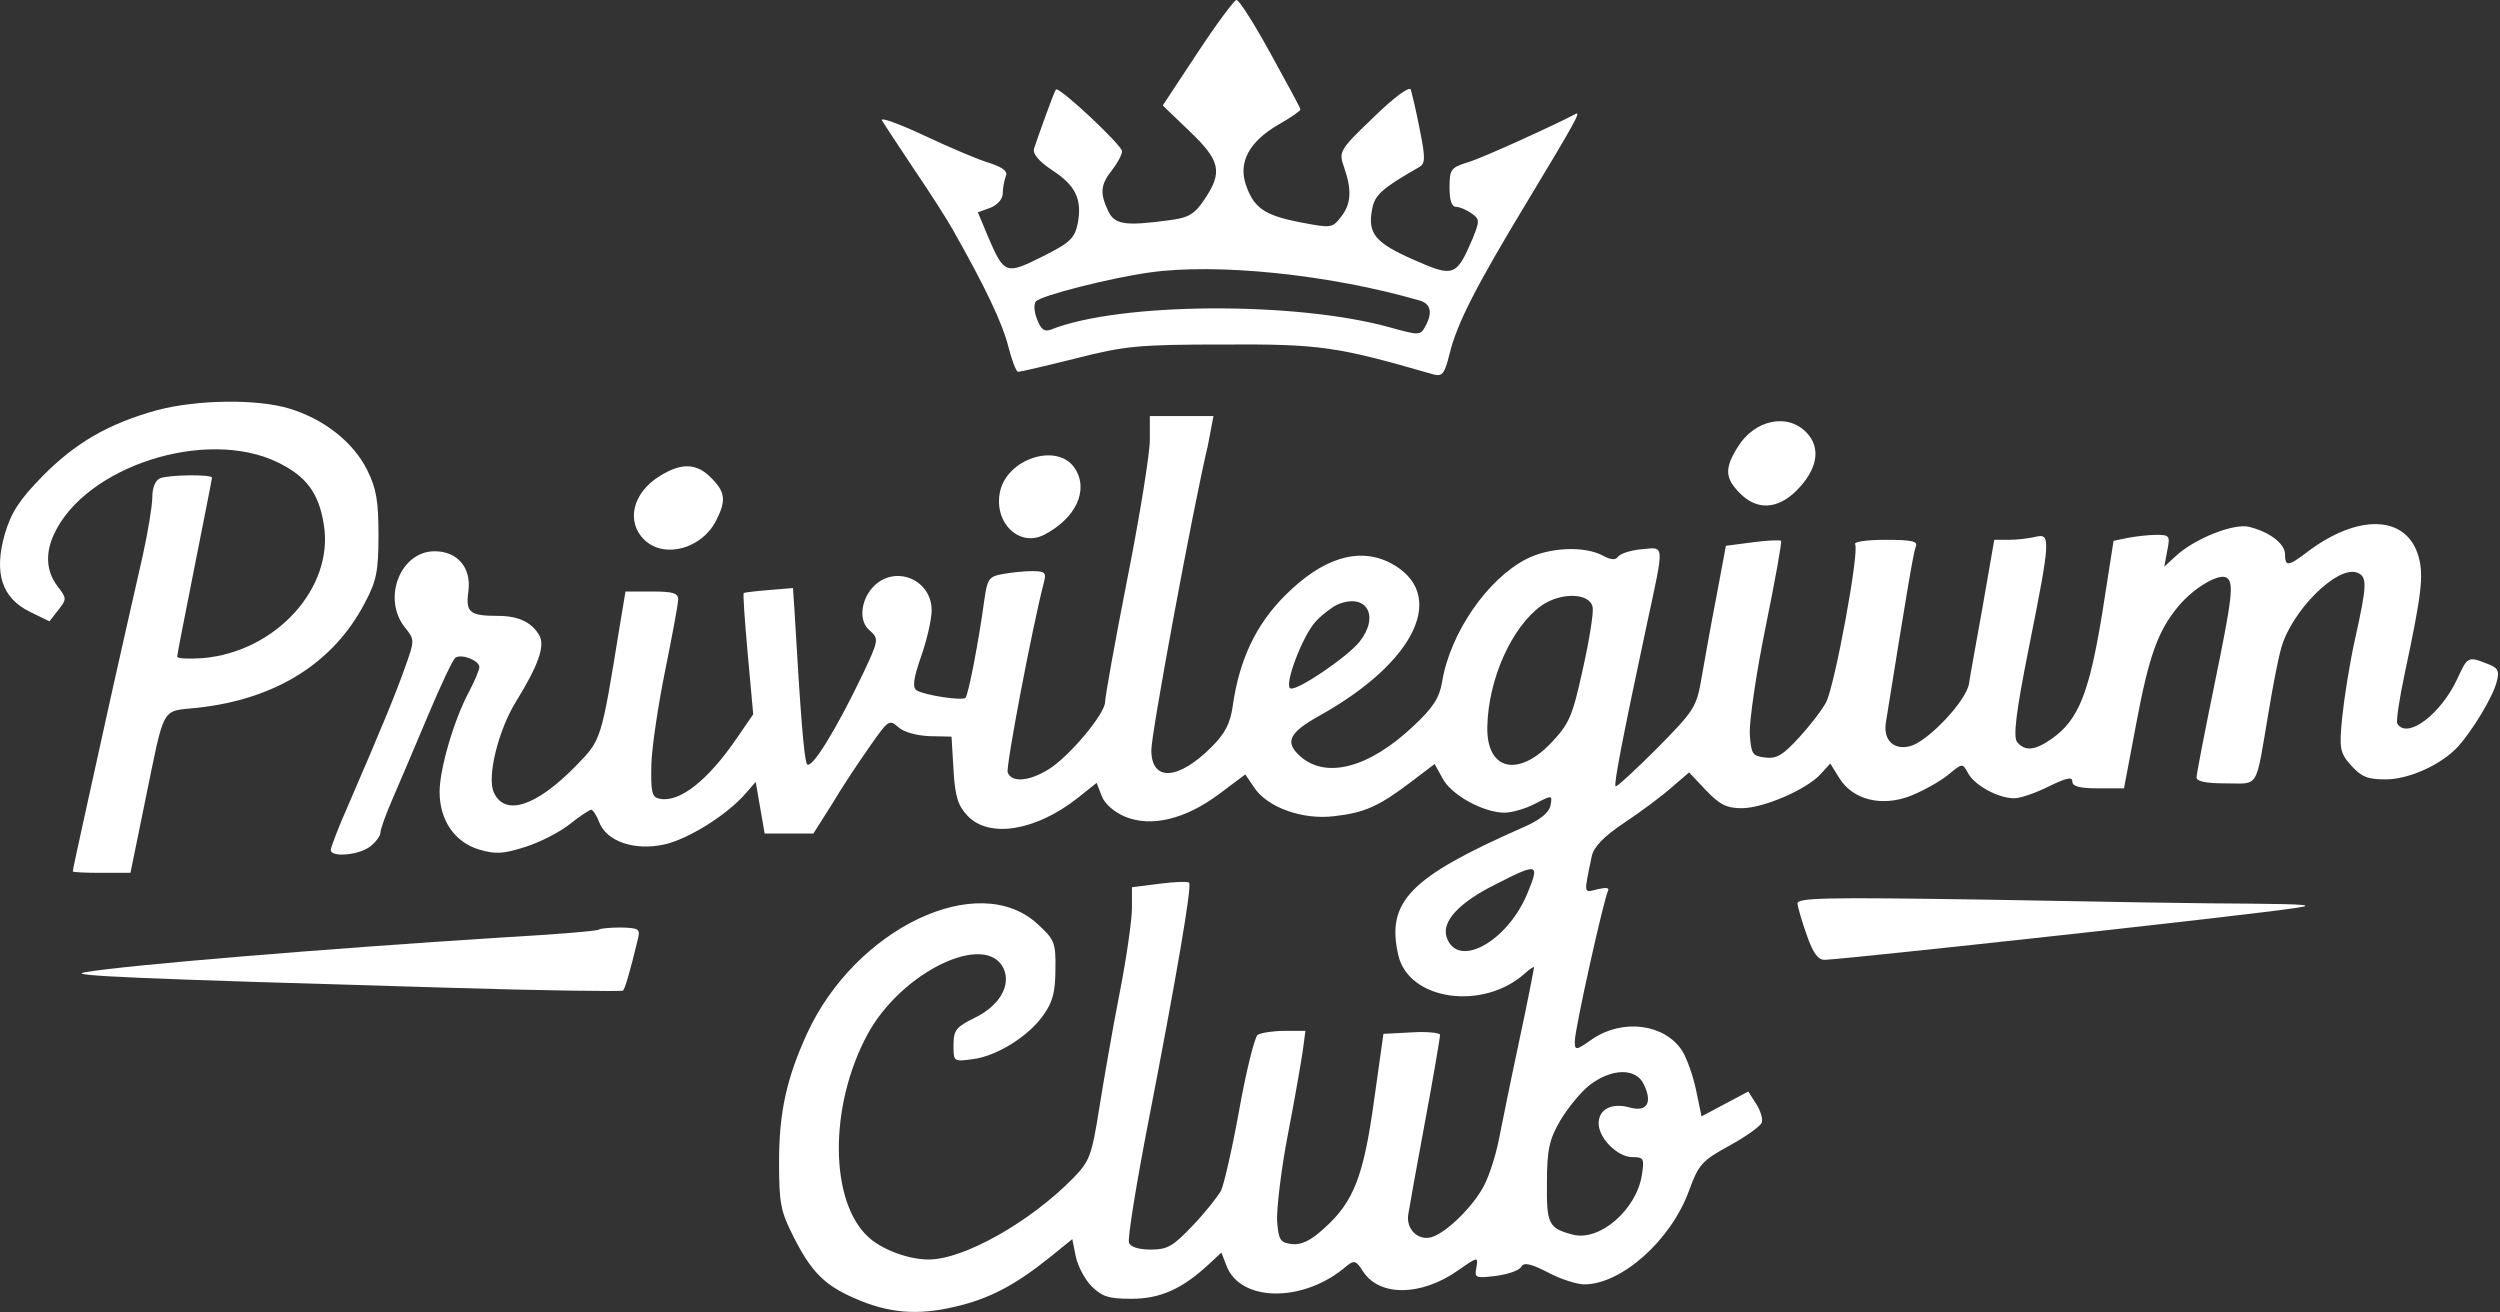 <?xml version="1.0" encoding="UTF-8"?> <svg xmlns="http://www.w3.org/2000/svg" width="503" height="264" viewBox="0 0 503 264" fill="none"><rect x="0" y="0" width="503" height="264" fill="#333333" stroke="none"/><path d="M248.748 0.013C249.149 -0.284 252.249 4.615 255.548 10.613C258.846 16.611 261.645 21.709 261.647 22.013C261.647 22.313 259.647 23.713 257.147 25.113C251.348 28.513 249.147 32.613 250.647 37.113C252.247 41.813 254.348 43.313 261.548 44.713C267.748 45.913 268.048 45.913 269.748 43.713C271.848 41.113 272.048 38.313 270.448 33.713C269.348 30.513 269.348 30.313 276.348 23.613C280.447 19.614 283.547 17.314 283.848 18.013C284.048 18.713 284.947 22.313 285.647 26.013C286.847 31.913 286.748 32.913 285.548 33.613C278.048 37.913 276.548 39.213 276.048 42.213C275.148 47.013 276.748 48.913 284.548 52.313C292.448 55.813 293.048 55.613 296.248 48.113C297.748 44.413 297.748 44.113 296.048 42.913C295.048 42.213 293.648 41.614 292.948 41.613C292.048 41.613 291.647 40.213 291.647 37.713C291.647 34.013 291.948 33.713 295.448 32.613C298.449 31.713 312.448 25.313 317.048 22.913C318.148 22.313 316.848 24.713 307.248 40.613C297.148 57.313 293.147 65.013 291.647 71.213C290.647 75.313 290.148 75.814 288.348 75.314C268.948 69.713 265.648 69.213 246.248 69.314C228.948 69.314 226.248 69.613 216.448 72.113C210.448 73.613 205.248 74.814 204.848 74.814C204.448 74.813 203.548 72.413 202.848 69.613C201.648 65.013 198.447 58.113 191.647 46.113C190.647 44.313 187.148 38.813 183.948 34.113C180.748 29.313 177.848 24.913 177.448 24.213C177.048 23.513 180.948 24.913 186.048 27.314C191.148 29.713 197.047 32.213 199.147 32.813C201.847 33.713 202.847 34.513 202.348 35.513C202.048 36.313 201.748 37.913 201.748 38.913C201.748 40.013 200.748 41.214 199.248 41.813L196.748 42.713L198.748 47.513C202.048 55.213 202.348 55.313 209.748 51.613C215.348 48.813 216.248 47.913 216.848 44.913C217.748 40.113 216.447 37.313 211.647 34.213C208.948 32.413 207.748 30.913 208.048 29.913C208.648 28.013 212.048 18.513 212.448 18.013C212.953 17.218 225.748 29.213 225.748 30.413C225.748 31.113 224.848 32.813 223.748 34.213C221.448 37.113 221.248 38.813 222.948 42.413C224.248 45.213 226.348 45.514 235.248 44.313C239.148 43.813 240.348 43.113 242.348 40.113C246.048 34.613 245.548 32.313 239.348 26.413L233.948 21.213L240.948 10.613C244.748 4.813 248.348 0.013 248.748 0.013ZM285.448 60.413C267.448 55.213 244.848 52.913 231.348 54.813C223.448 55.913 209.649 59.413 208.448 60.613C207.948 61.113 208.048 62.713 208.647 64.213C209.447 66.313 210.148 66.814 211.448 66.314C225.248 60.814 260.548 60.614 279.448 65.814C285.548 67.513 285.748 67.513 286.748 65.713C288.348 62.813 287.848 61.013 285.448 60.413Z" fill="white"></path><path fill-rule="evenodd" clip-rule="evenodd" d="M143.148 96.213C145.948 99.013 146.148 100.713 144.048 104.813C141.148 110.413 133.748 112.413 129.748 108.713C125.848 105.013 127.248 99.113 132.848 95.713C137.248 93.013 140.248 93.213 143.148 96.213Z" fill="white"></path><path fill-rule="evenodd" clip-rule="evenodd" d="M216.248 94.213C219.148 98.613 216.448 104.313 210.048 107.613C205.148 110.113 200.048 105.313 201.148 99.213C202.348 92.313 212.748 88.913 216.248 94.213Z" fill="white"></path><path fill-rule="evenodd" clip-rule="evenodd" d="M363.548 87.113C366.448 90.213 365.648 94.513 361.448 98.713C357.648 102.513 353.448 102.713 350.048 99.213C347.048 96.213 346.948 94.213 349.648 89.913C353.048 84.413 359.748 83.013 363.548 87.113Z" fill="white"></path><path fill-rule="evenodd" clip-rule="evenodd" d="M58.248 82.213C65.148 84.313 71.048 88.913 73.848 94.513C75.748 98.313 76.148 100.813 76.148 107.713C76.148 115.013 75.748 116.913 73.348 121.413C67.048 133.413 55.448 140.713 39.648 142.413C32.248 143.213 33.248 141.513 29.048 161.913L26.248 175.613H20.448C17.248 175.613 14.648 175.513 14.648 175.313C14.648 174.813 18.048 159.513 22.548 139.113C24.748 129.213 27.548 117.013 28.648 112.113C29.748 107.213 30.648 101.713 30.648 100.013C30.648 98.113 31.248 96.613 32.248 96.213C34.148 95.513 42.648 95.413 42.648 96.113C42.648 96.413 41.048 104.413 39.148 114.013C37.248 123.613 35.648 131.713 35.648 132.113C35.648 132.513 38.048 132.613 40.848 132.413C55.548 131.113 67.248 118.213 65.148 105.513C64.148 99.213 61.648 95.813 55.848 93.013C41.448 86.013 17.148 93.813 10.848 107.513C9.048 111.413 9.348 115.013 11.548 117.913C13.448 120.413 13.448 120.513 11.748 122.713L9.948 125.013L6.048 123.113C0.348 120.313 -1.252 115.313 0.948 107.513C2.248 103.113 3.848 100.613 8.548 95.813C15.148 89.113 21.848 85.213 31.648 82.513C39.648 80.413 51.648 80.213 58.248 82.213Z" fill="white"></path><path d="M243.048 89.513C239.948 102.613 231.649 147.509 231.648 150.913C231.648 157.313 237.048 157.013 243.748 150.313C246.548 147.513 247.548 145.513 248.048 141.913C249.348 132.813 252.648 125.713 258.548 119.813C266.048 112.313 273.248 110.013 279.648 113.213C291.448 119.313 285.048 133.113 265.448 144.013C259.348 147.413 258.448 149.313 261.548 152.113C266.748 156.813 275.448 154.513 284.348 146.113C288.348 142.413 289.648 140.313 290.148 137.213C291.748 127.413 299.248 116.513 307.048 112.513C311.648 110.113 318.648 109.814 322.348 111.713C324.147 112.713 325.048 112.713 325.548 112.013C325.948 111.413 328.048 110.713 330.248 110.513C334.948 110.113 334.948 108.913 331.348 125.613C326.648 147.613 324.648 157.813 325.048 158.213C325.249 158.413 328.948 155.012 333.348 150.613C340.848 143.013 341.348 142.313 342.348 136.413C342.948 133.013 344.248 125.613 345.348 120.013L347.248 109.813L352.648 109.113C355.647 108.713 358.146 108.613 358.348 108.813C358.548 109.013 357.148 116.813 355.248 126.113C353.348 135.413 351.948 145.112 352.048 147.613C352.348 151.713 352.548 152.113 355.148 152.413C357.448 152.712 358.748 151.912 361.948 148.413C364.148 146.013 366.648 142.813 367.448 141.213C369.148 137.913 374.148 110.914 373.248 109.513C372.948 109.013 375.448 108.613 379.348 108.613C384.748 108.613 385.948 108.913 385.448 110.013C384.948 111.214 383.448 120.414 379.448 145.313C378.848 148.913 381.048 151.013 384.348 150.113C387.848 149.213 395.548 141.113 396.148 137.613C396.349 136.212 397.648 129.113 398.948 121.813L401.248 108.613H404.248C405.948 108.613 408.248 108.313 409.548 108.013C412.648 107.213 412.548 108.613 408.248 130.113C405.548 143.612 405.048 148.213 405.848 149.313C407.448 151.213 409.448 151.013 412.848 148.613C418.248 144.813 420.348 139.313 422.948 123.513L425.248 108.813L428.148 108.213C429.748 107.913 432.348 107.613 433.848 107.613C436.548 107.613 436.648 107.813 436.048 110.813L435.448 114.013L437.848 111.813C441.648 108.313 449.548 105.213 452.548 106.013C456.648 107.013 459.748 109.413 459.748 111.513C459.748 114.013 460.349 114.013 464.148 111.113C474.548 103.213 484.348 103.613 486.648 112.113C487.648 115.813 487.248 119.513 483.848 135.413C482.748 140.611 482.048 145.21 482.348 145.613C484.348 148.813 491.048 143.713 494.348 136.713C496.448 132.114 496.548 132.013 500.348 133.513C502.548 134.313 502.948 134.913 502.348 137.113C501.648 140.113 497.448 147.013 494.548 150.213C491.248 153.813 484.748 156.813 479.948 156.813C476.348 156.813 475.148 156.313 473.048 154.013C470.748 151.413 470.648 150.613 471.248 144.313C471.648 140.513 472.748 133.413 473.848 128.513C476.248 117.713 476.348 116.013 474.248 115.213C470.248 113.713 460.948 123.013 458.948 130.513C458.348 132.613 457.248 138.313 456.448 143.213C453.748 159.113 454.648 157.613 447.848 157.613C443.748 157.613 441.948 157.213 441.948 156.413C441.949 155.71 443.549 147.511 445.448 138.213C449.148 120.214 449.548 117.114 447.948 116.213C446.448 115.313 441.448 118.213 438.348 121.913C434.148 126.913 432.348 132.013 429.748 145.913L427.348 158.613H422.148C418.349 158.613 416.949 158.213 416.948 157.213C416.948 156.213 415.748 156.513 412.248 158.213C409.648 159.513 406.548 160.613 405.248 160.613C402.048 160.613 397.248 158.013 395.948 155.513C394.848 153.513 394.848 153.513 391.948 155.913C390.348 157.213 386.948 159.113 384.448 160.113C378.548 162.413 372.748 160.913 370.048 156.513L368.248 153.613L366.348 155.713C363.547 158.813 355.048 162.513 350.548 162.613C347.348 162.613 346.048 161.913 343.248 159.013L339.848 155.413L336.348 158.413C334.448 160.113 330.148 163.313 326.848 165.513C322.648 168.313 320.648 170.413 320.248 172.313C318.648 180.113 318.548 179.613 321.448 178.913C323.148 178.513 323.848 178.613 323.548 179.213C322.747 180.618 316.848 207.013 316.848 209.513C316.848 211.413 317.048 211.413 320.448 209.013C326.548 204.913 334.948 206.013 338.448 211.413C339.348 212.813 340.648 216.413 341.248 219.313L342.348 224.613L351.748 219.613L353.348 222.113C354.247 223.513 354.748 225.212 354.448 225.913C354.148 226.613 351.248 228.713 347.948 230.513C342.448 233.513 341.748 234.313 339.848 239.513C336.248 249.513 326.248 258.413 318.748 258.413C317.348 258.413 314.048 257.413 311.448 256.013C307.949 254.213 306.548 253.913 306.048 254.913C305.648 255.613 303.348 256.413 300.948 256.713C296.848 257.213 296.648 257.113 297.048 255.013C297.448 252.813 297.348 252.813 293.348 255.613C285.948 260.813 277.548 260.913 274.248 255.813C272.848 253.613 272.448 253.513 270.948 254.713C262.448 262.113 249.548 262.113 246.748 254.613L245.748 252.013L243.048 254.513C237.748 259.413 233.348 261.313 227.648 261.313C223.149 261.313 221.748 260.913 219.648 258.813C218.248 257.413 216.848 254.713 216.448 252.813L215.748 249.313L211.548 252.713C204.248 258.613 199.048 261.313 192.148 262.913C184.549 264.713 178.748 264.213 171.948 261.213C165.948 258.613 163.248 255.913 159.748 249.013C157.048 243.713 156.748 242.213 156.748 233.713C156.748 223.813 158.248 217.013 162.348 208.013C172.048 186.813 196.848 174.913 208.748 185.913C212.148 189.013 212.448 189.613 212.348 195.113C212.348 199.613 211.748 201.713 209.948 204.213C206.948 208.513 200.548 212.513 195.648 213.113C191.849 213.613 191.848 213.613 191.848 210.213C191.848 207.213 192.448 206.613 196.048 204.813C201.048 202.413 203.448 198.313 201.948 194.913C198.448 187.313 181.348 195.513 174.548 208.113C166.748 222.513 166.848 241.913 174.848 249.013C177.648 251.513 182.848 253.412 186.848 253.413C193.948 253.413 207.348 245.813 215.948 237.013C219.248 233.613 219.648 232.513 221.148 223.113C222.048 217.513 223.848 207.012 225.248 199.913C226.648 192.813 227.748 185.014 227.748 182.713V178.513L233.248 177.813C236.347 177.413 239.047 177.313 239.248 177.613C239.848 178.213 236.748 196.313 231.148 225.213C228.648 238.013 226.848 249.213 227.148 250.013C227.449 250.913 229.148 251.413 231.548 251.413C234.948 251.413 236.048 250.713 239.948 246.613C242.448 244.013 244.948 240.813 245.648 239.613C246.249 238.412 247.948 231.013 249.348 223.213C250.747 215.415 252.448 208.616 253.048 208.213C253.648 207.813 256.148 207.413 258.448 207.413H262.648L262.148 211.213C261.848 213.314 260.548 220.913 259.148 228.113C257.748 235.313 256.848 243.213 256.948 245.613C257.248 249.513 257.548 250.013 259.948 250.313C261.848 250.513 263.748 249.613 266.448 247.113C272.348 241.813 274.348 236.713 276.448 221.513L278.348 208.013L284.048 207.713C287.148 207.513 289.748 207.813 289.748 208.213C289.747 208.618 288.448 216.416 286.748 225.513C285.048 234.613 283.548 243.013 283.348 244.313C282.848 247.313 285.348 249.712 288.048 248.913C291.048 248.013 296.548 242.613 298.648 238.413C299.648 236.512 300.948 232.412 301.548 229.413C302.148 226.412 303.949 217.413 305.648 209.513C307.348 201.613 308.648 194.813 308.648 194.613C308.648 194.413 307.847 194.913 306.848 195.813C298.448 203.413 283.448 201.313 281.348 192.213C278.848 181.413 283.648 176.513 306.348 166.513C309.848 165.013 311.648 163.513 311.948 162.113C312.348 159.913 312.348 159.913 308.848 161.713C306.948 162.713 304.148 163.513 302.748 163.513C298.448 163.513 291.948 159.913 290.248 156.613L288.648 153.713L284.048 157.213C277.448 162.213 274.648 163.513 268.448 164.213C262.048 165.013 254.848 162.413 252.248 158.313L250.548 155.813L245.348 159.713C238.548 164.813 231.648 166.513 226.348 164.313C224.048 163.313 222.248 161.713 221.648 160.113L220.648 157.513L216.748 160.613C208.348 167.213 198.948 168.713 194.648 164.113C192.748 162.113 192.148 160.213 191.848 154.913L191.448 148.213L187.048 148.113C184.448 148.013 181.848 147.313 180.748 146.313C178.948 144.713 178.748 144.813 175.048 150.113C172.948 153.113 169.448 158.313 167.448 161.713L163.648 167.713H153.848L152.948 162.513L152.048 157.313L150.048 159.613C146.348 163.913 138.548 168.812 133.648 169.913C127.648 171.213 122.048 169.313 120.548 165.413C120.048 164.013 119.248 162.913 118.948 162.913C118.648 162.913 116.648 164.213 114.648 165.813C112.649 167.413 108.548 169.513 105.648 170.413C101.248 171.813 99.748 171.913 96.348 170.913C91.448 169.412 88.448 165.013 88.448 159.313C88.448 154.713 91.348 144.813 94.348 139.213C95.447 137.114 96.448 134.814 96.448 134.213C96.448 132.913 92.949 131.513 91.648 132.313C91.148 132.613 88.648 137.913 86.048 144.113C83.448 150.313 80.248 157.813 78.948 160.813C77.648 163.813 76.548 166.813 76.548 167.513C76.548 168.213 75.548 169.513 74.348 170.413C71.948 172.112 66.548 172.513 66.548 171.013C66.548 170.513 68.148 166.313 70.148 161.813C76.848 146.313 79.648 139.513 81.548 134.113C83.448 128.813 83.448 128.713 81.448 126.213C76.848 120.413 80.548 110.913 87.448 110.913C92.048 110.913 94.848 114.213 94.248 118.913C93.648 123.213 94.448 123.913 100.148 123.913C104.348 123.913 107.048 125.213 108.548 127.913C109.648 130.013 108.348 133.813 103.848 141.113C100.248 146.912 97.948 156.312 99.348 159.413C101.548 164.313 107.848 162.313 115.848 154.113C121.048 148.813 120.948 149.013 124.648 126.213L125.848 119.013H131.148C135.348 119.013 136.448 119.313 136.448 120.613C136.448 121.513 135.248 127.913 133.848 134.813C132.448 141.713 131.148 150.312 131.048 153.913C130.948 159.513 131.148 160.413 132.748 160.713C136.748 161.513 142.448 157.013 148.248 148.513L151.548 143.713L150.448 131.613C149.848 124.913 149.448 119.413 149.648 119.313C149.751 119.213 152.15 118.913 154.748 118.713L159.548 118.313L159.848 122.813C161.048 143.513 161.748 152.513 162.348 153.713C163.148 155.113 168.249 146.813 173.648 135.513C176.848 128.713 176.848 128.513 174.948 126.813C172.748 125.013 173.148 120.813 175.648 118.113C179.948 113.513 187.448 116.513 187.448 122.813C187.448 124.513 186.548 128.613 185.348 132.013C183.748 136.613 183.548 138.313 184.448 138.913C186.148 139.913 193.548 141.013 194.248 140.413C194.848 139.811 196.948 128.813 198.048 120.713C198.648 116.513 198.948 116.013 201.648 115.513C203.248 115.213 205.949 114.913 207.648 114.913C210.248 114.913 210.548 115.213 210.048 117.113C207.748 125.912 202.349 154.207 202.748 155.413C203.548 157.513 207.048 157.213 210.948 154.813C215.148 152.213 222.347 143.614 222.348 141.213C222.348 140.213 224.348 129.013 226.848 116.313C229.348 103.713 231.348 91.213 231.348 88.513V83.713H244.148L243.048 89.513ZM330.748 218.213C329.248 214.813 324.248 214.913 319.848 218.313C318.048 219.713 315.448 222.913 313.948 225.413C311.748 229.213 311.248 231.213 311.248 237.913C311.148 246.313 311.548 247.113 316.448 248.413C321.848 249.813 329.248 243.413 330.348 236.413C330.848 233.113 330.748 232.813 328.448 232.813C325.448 232.813 321.649 229.013 321.648 226.013C321.648 223.213 324.248 221.813 327.848 222.813C331.348 223.813 332.548 221.913 330.748 218.213ZM307.248 179.913C309.848 173.613 309.548 173.513 300.748 178.013C293.548 181.613 290.048 185.413 291.048 188.513C293.148 195.013 303.148 189.613 307.248 179.913ZM320.448 122.213C319.948 119.213 313.948 119.113 310.048 121.913C304.148 126.213 299.448 136.613 299.248 146.213C299.048 154.913 305.348 156.513 312.048 149.513C315.748 145.613 316.348 144.213 318.448 134.713C319.748 128.914 320.648 123.314 320.448 122.213ZM273.548 129.113C277.648 123.913 274.948 119.213 269.148 121.613C268.048 122.113 266.048 123.613 264.748 125.013C262.048 127.913 258.248 138.013 259.648 138.513C261.05 139.012 271.048 132.213 273.548 129.113Z" fill="white"></path><path fill-rule="evenodd" clip-rule="evenodd" d="M452.648 181.813C464.248 181.913 466.048 182.113 461.648 182.713C451.848 184.213 372.948 192.813 367.248 193.113C365.848 193.213 364.848 191.913 363.548 188.213C362.548 185.413 361.748 182.613 361.648 181.813C361.548 180.613 367.248 180.513 399.848 181.013C420.948 181.413 444.648 181.813 452.648 181.813Z" fill="white"></path><path fill-rule="evenodd" clip-rule="evenodd" d="M128.348 188.913C126.748 195.613 125.748 198.913 125.348 199.313C125.148 199.513 108.948 199.313 89.548 198.713C27.248 196.913 12.848 196.313 17.148 195.613C24.948 194.213 66.248 190.813 101.148 188.613C111.648 188.013 120.348 187.313 120.548 187.013C120.748 186.813 122.748 186.613 124.948 186.613C128.548 186.713 128.848 186.913 128.348 188.913Z" fill="white"></path></svg> 
